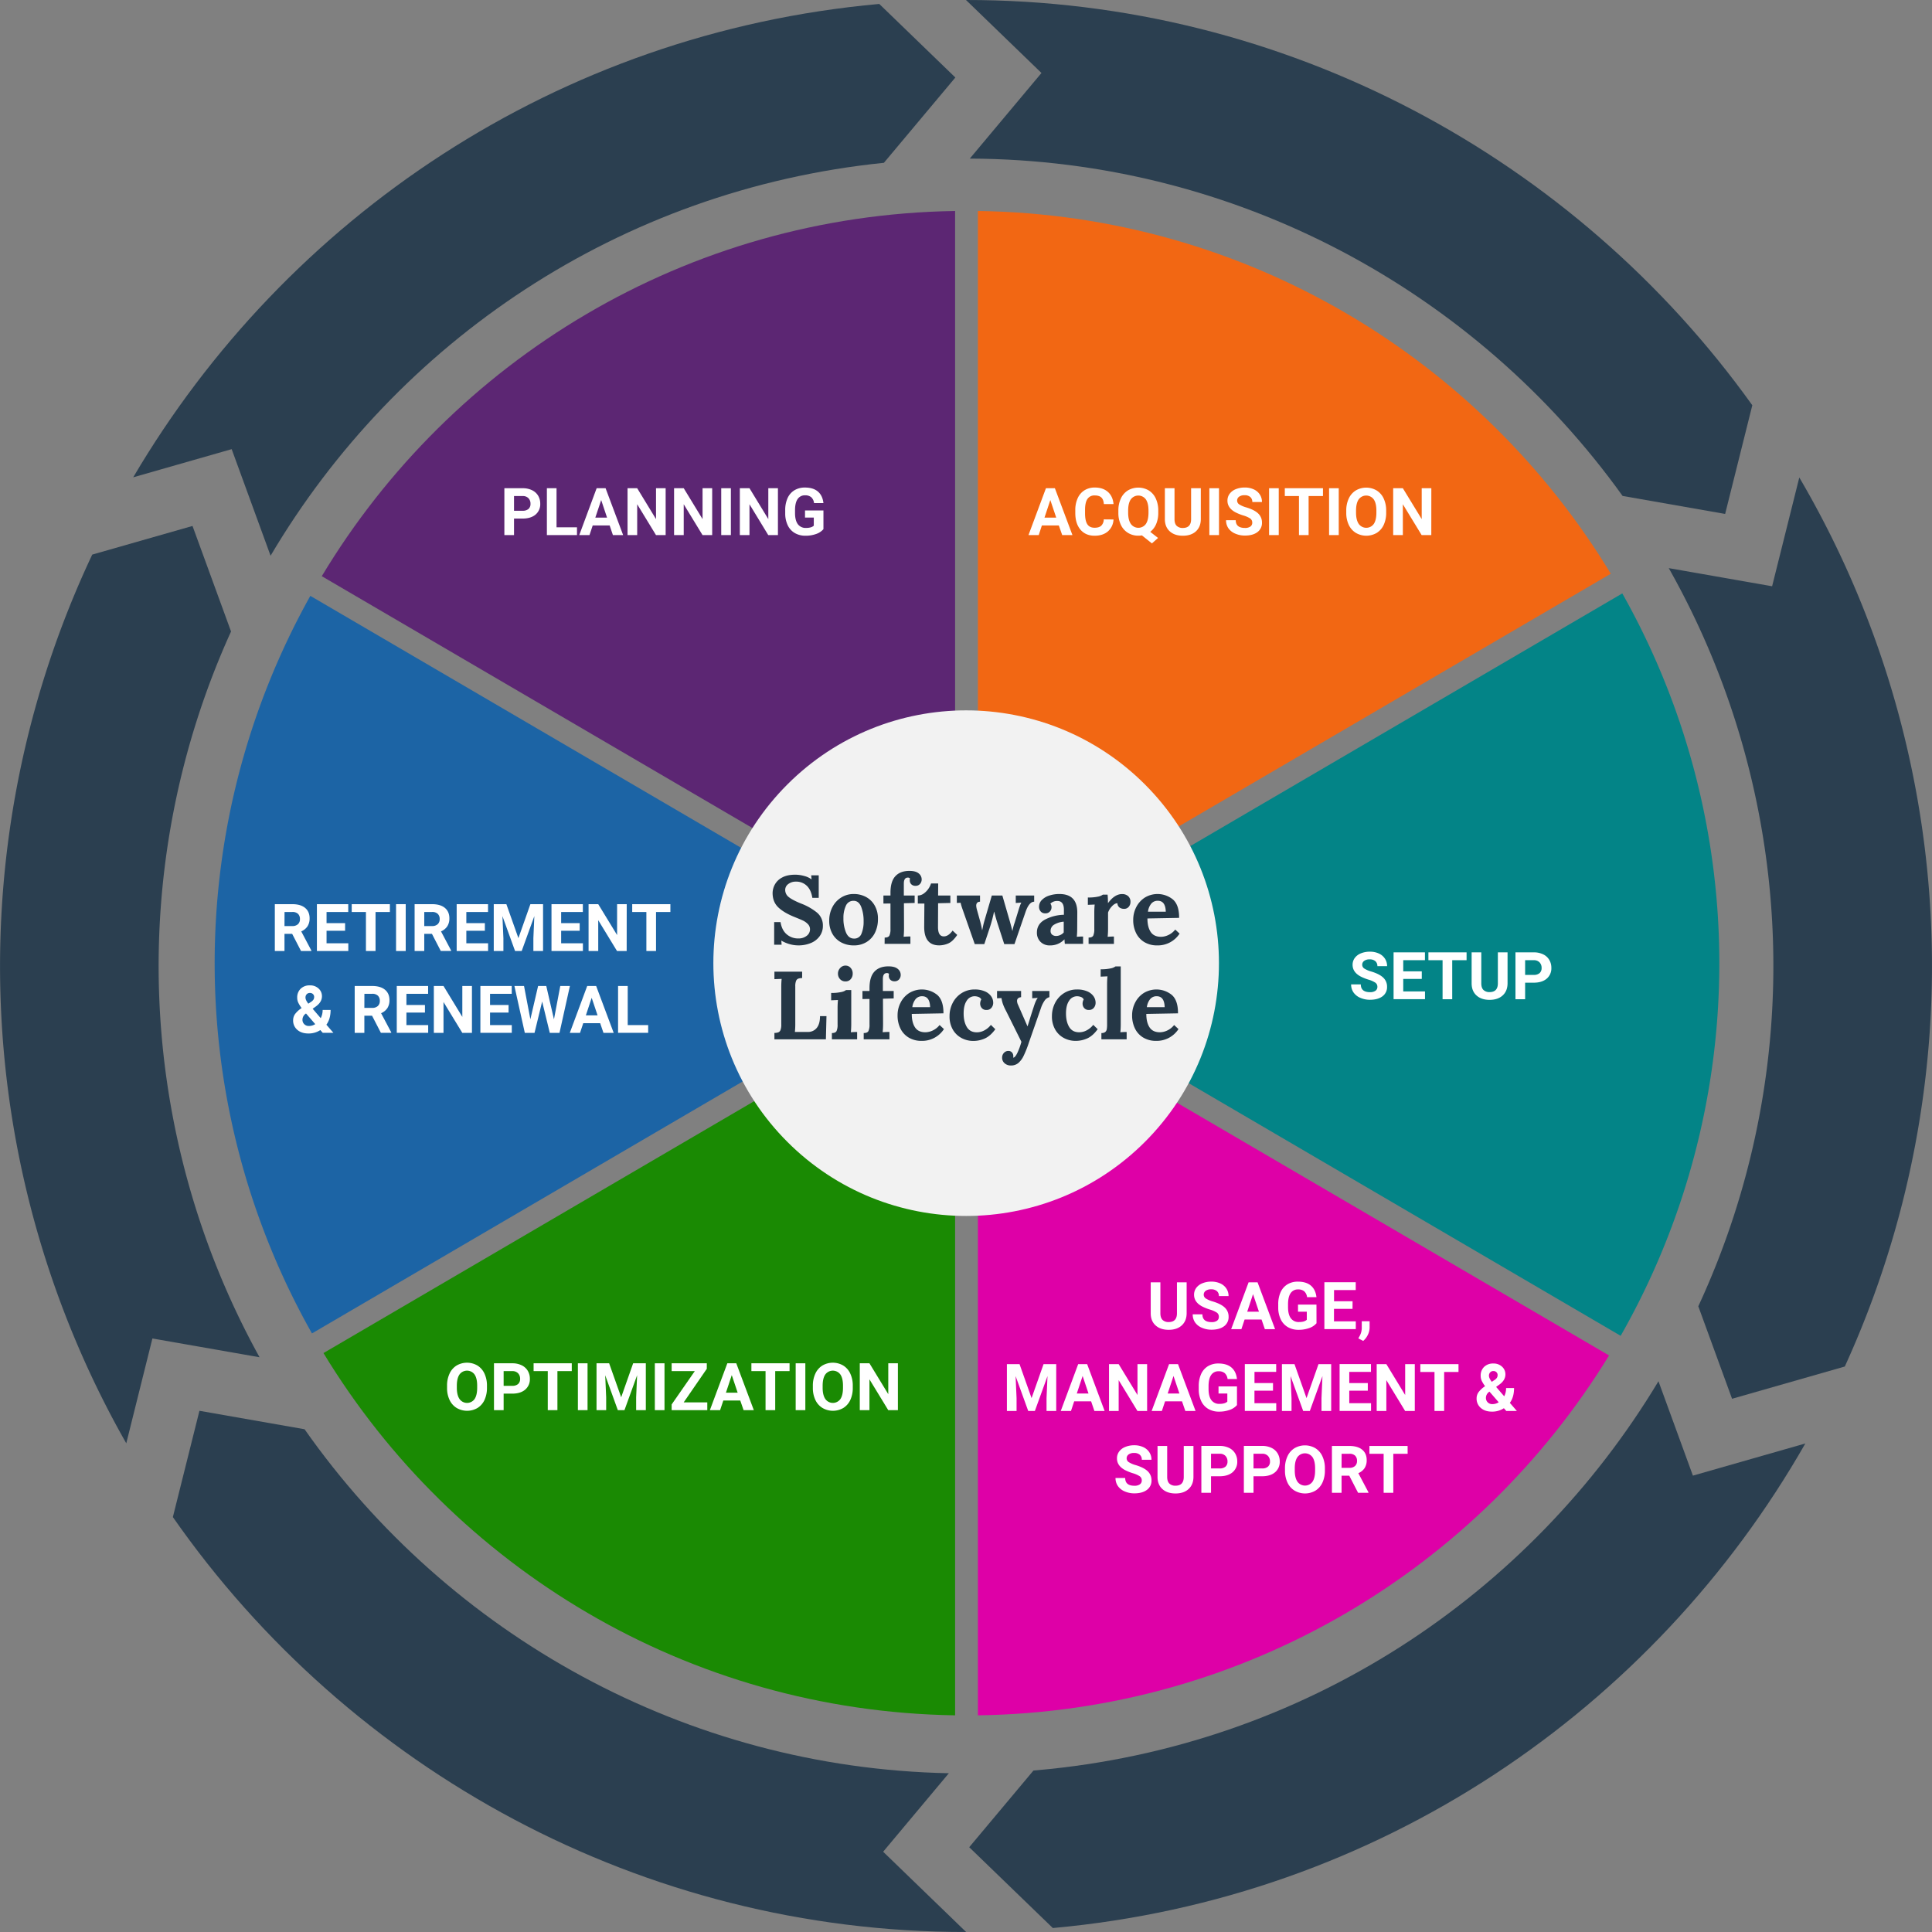 <svg id="Layer_1" data-name="Layer 1" xmlns="http://www.w3.org/2000/svg" viewBox="0 0 1700.02 1700.01"><rect x="0" y="0" width="1700.02" height="1700.01" fill="#808080" stroke="none"/><defs><style>.cls-1{fill:#038487;}.cls-2{fill:#f26713;}.cls-3{fill:#5c2673;}.cls-4{fill:#de00a7;}.cls-5{fill:#1a8a03;}.cls-6{fill:#1c64a5;}.cls-7{fill:#f2f2f2;}.cls-8{fill:#fff;}.cls-9{fill:#2b3f50;}.cls-10{fill:#253746;}</style></defs><path class="cls-1" d="M868.33,849.21l557.74,326.21a662.65,662.65,0,0,0,1.43-653.26Z"/><path class="cls-2" d="M860.49,830.54l556.9-325.71C1302.9,316,1096.65,189,860.49,185.64Z"/><path class="cls-3" d="M840.42,832.89V185.65C603.74,189.33,397.22,317.17,283.14,507Z"/><path class="cls-4" d="M860.49,867.88v641.5c235.12-3.34,440.58-129.22,555.36-316.68Z"/><path class="cls-5" d="M840.42,865.54,284.63,1190.6C399,1379,604.79,1505.71,840.42,1509.37Z"/><path class="cls-6" d="M828.57,849.21,273.08,524.31a662.56,662.56,0,0,0,1.43,649Z"/><circle class="cls-7" cx="850.15" cy="847.51" r="222.44" transform="translate(-350.28 849.38) rotate(-45)"/><path class="cls-8" d="M1044.16,1128.34v27.16q0,6.76-4.24,10.7t-11.56,3.94q-7.23,0-11.47-3.83c-2.84-2.54-4.28-6-4.34-10.5v-27.47h8.5v27.21q0,4,1.94,5.91a7.47,7.47,0,0,0,5.37,1.85q7.16,0,7.27-7.53v-27.44Z"/><path class="cls-8" d="M1072.51,1158.75a4.36,4.36,0,0,0-1.7-3.69,22.21,22.21,0,0,0-6.12-2.72,42.41,42.41,0,0,1-7-2.82q-7-3.8-7-10.22a10,10,0,0,1,1.88-6,12.36,12.36,0,0,1,5.41-4.1,20.4,20.4,0,0,1,7.92-1.47,18.59,18.59,0,0,1,7.87,1.6,12.47,12.47,0,0,1,5.37,4.52,11.83,11.83,0,0,1,1.91,6.62h-8.49a5.57,5.57,0,0,0-1.79-4.4,7.32,7.32,0,0,0-5-1.57,7.8,7.8,0,0,0-4.84,1.32,4.12,4.12,0,0,0-1.73,3.47,4,4,0,0,0,2,3.37,23.07,23.07,0,0,0,6,2.54q7.26,2.19,10.57,5.41a10.79,10.79,0,0,1,3.31,8,9.92,9.92,0,0,1-4,8.39q-4.05,3-10.9,3.05a21.11,21.11,0,0,1-8.67-1.74,13.76,13.76,0,0,1-6-4.78,12.2,12.2,0,0,1-2-7h8.52q0,6.83,8.16,6.83a7.89,7.89,0,0,0,4.73-1.24A4,4,0,0,0,1072.51,1158.75Z"/><path class="cls-8" d="M1110.06,1161.08h-14.9l-2.83,8.49h-9l15.35-41.23h7.87l15.43,41.23h-9Zm-12.6-6.89h10.31l-5.19-15.43Z"/><path class="cls-8" d="M1158.43,1164.36a14.76,14.76,0,0,1-6.48,4.26,27.22,27.22,0,0,1-9.29,1.52,18.38,18.38,0,0,1-9.39-2.34A15.6,15.6,0,0,1,1127,1161a23.66,23.66,0,0,1-2.25-10.45v-2.81a25.36,25.36,0,0,1,2.08-10.69,15.4,15.4,0,0,1,6-6.91,17.36,17.36,0,0,1,9.19-2.39q7.34,0,11.47,3.5t4.9,10.18h-8.27a8.23,8.23,0,0,0-2.5-5.18,8,8,0,0,0-5.34-1.65,7.54,7.54,0,0,0-6.6,3.26q-2.27,3.25-2.3,9.69v2.63q0,6.48,2.47,9.8a8.43,8.43,0,0,0,7.22,3.31c3.19,0,5.47-.68,6.82-2v-7.1h-7.73v-6.26h16.23Z"/><path class="cls-8" d="M1190.12,1151.7h-16.31v11H1193v6.82h-27.64v-41.23h27.59v6.88h-19.09v9.83h16.31Z"/><path class="cls-8" d="M1199.52,1179.91l-4.27-2.24,1-1.84a14.79,14.79,0,0,0,2-6.88v-6.35h6.91l0,5.67a14.83,14.83,0,0,1-1.58,6.34A16.19,16.19,0,0,1,1199.52,1179.91Z"/><path class="cls-8" d="M897.12,1200.34l10.59,29.9,10.54-29.9H929.4v41.23h-8.52V1230.3l.85-19.46-11.13,30.73h-5.83l-11.11-30.7.85,19.43v11.27H886v-41.23Z"/><path class="cls-8" d="M960.1,1233.08H945.21l-2.83,8.49h-9l15.35-41.23h7.87L972,1241.57h-9Zm-12.6-6.89h10.31l-5.18-15.43Z"/><path class="cls-8" d="M1009.38,1241.57h-8.5l-16.53-27.13v27.13h-8.5v-41.23h8.5l16.56,27.18v-27.18h8.47Z"/><path class="cls-8" d="M1040.08,1233.08h-14.9l-2.83,8.49h-9l15.35-41.23h7.87l15.43,41.23h-9Zm-12.6-6.89h10.31l-5.19-15.43Z"/><path class="cls-8" d="M1088.45,1236.36a14.76,14.76,0,0,1-6.48,4.26,27.18,27.18,0,0,1-9.29,1.52,18.38,18.38,0,0,1-9.39-2.34,15.6,15.6,0,0,1-6.23-6.78,23.66,23.66,0,0,1-2.25-10.45v-2.81a25.36,25.36,0,0,1,2.08-10.69,15.46,15.46,0,0,1,6-6.91,17.36,17.36,0,0,1,9.19-2.39q7.34,0,11.47,3.5t4.9,10.18h-8.27a8.23,8.23,0,0,0-2.5-5.18,8,8,0,0,0-5.34-1.65,7.54,7.54,0,0,0-6.6,3.26q-2.27,3.25-2.3,9.69v2.63q0,6.48,2.47,9.8a8.43,8.43,0,0,0,7.22,3.31q4.78,0,6.83-2v-7.1h-7.74v-6.26h16.23Z"/><path class="cls-8" d="M1120.14,1223.7h-16.31v11H1123v6.82h-27.64v-41.23h27.59v6.88h-19.09v9.83h16.31Z"/><path class="cls-8" d="M1139.06,1200.34l10.59,29.9,10.54-29.9h11.15v41.23h-8.52V1230.3l.85-19.46-11.13,30.73h-5.83l-11.11-30.7.85,19.43v11.27H1128v-41.23Z"/><path class="cls-8" d="M1203.57,1223.7h-16.31v11h19.15v6.82h-27.65v-41.23h27.59v6.88h-19.09v9.83h16.31Z"/><path class="cls-8" d="M1244.92,1241.57h-8.5l-16.53-27.13v27.13h-8.5v-41.23h8.5l16.56,27.18v-27.18h8.47Z"/><path class="cls-8" d="M1283.38,1207.22h-12.63v34.35h-8.5v-34.35h-12.46v-6.88h33.59Z"/><path class="cls-8" d="M1299.3,1230.47a9.45,9.45,0,0,1,1.6-5.3,22.27,22.27,0,0,1,5.87-5.41,29.52,29.52,0,0,1-2.89-4.62,10.42,10.42,0,0,1-1-4.52,10.53,10.53,0,0,1,3-7.83,11.14,11.14,0,0,1,8.2-3,10.68,10.68,0,0,1,7.57,2.75,8.93,8.93,0,0,1,3,6.85q0,4.94-5,8.7l-3.17,2.29,7.11,8.27a15.82,15.82,0,0,0,1.67-7.25h7q0,8-3.71,13l6.18,7.16h-9.29l-2.13-2.43a18.62,18.62,0,0,1-10.47,3q-6.12,0-9.8-3.22A10.65,10.65,0,0,1,1299.3,1230.47Zm13.87,5.07a10.38,10.38,0,0,0,5.58-1.64l-8.13-9.38-.59.43a6.45,6.45,0,0,0-2.52,5,5.35,5.35,0,0,0,1.57,4A5.58,5.58,0,0,0,1313.17,1235.54Zm-3-25c0,1.42.83,3.2,2.49,5.36l2.18-1.45a7.2,7.2,0,0,0,2.31-2.09,4.46,4.46,0,0,0,.64-2.44,3.37,3.37,0,0,0-1-2.46,3.63,3.63,0,0,0-2.69-1.05,3.71,3.71,0,0,0-2.82,1.13A4.26,4.26,0,0,0,1310.17,1210.5Z"/><path class="cls-8" d="M1004.67,1302.75a4.36,4.36,0,0,0-1.7-3.69,22.36,22.36,0,0,0-6.12-2.72,42.57,42.57,0,0,1-7-2.82q-7-3.8-7-10.22a10,10,0,0,1,1.88-6,12.36,12.36,0,0,1,5.41-4.1,20.4,20.4,0,0,1,7.92-1.47,18.63,18.63,0,0,1,7.87,1.6,12.59,12.59,0,0,1,5.37,4.52,11.83,11.83,0,0,1,1.91,6.62h-8.5a5.56,5.56,0,0,0-1.78-4.4,7.32,7.32,0,0,0-5-1.57,7.86,7.86,0,0,0-4.85,1.32,4.14,4.14,0,0,0-1.72,3.47,4,4,0,0,0,2,3.37,23.07,23.07,0,0,0,6,2.54q7.26,2.19,10.57,5.41a10.79,10.79,0,0,1,3.31,8,9.92,9.92,0,0,1-4.05,8.39q-4,3-10.9,3.05a21.08,21.08,0,0,1-8.67-1.74,13.7,13.7,0,0,1-6-4.78,12.2,12.2,0,0,1-2.05-7h8.52q0,6.83,8.16,6.83a7.89,7.89,0,0,0,4.73-1.24A4,4,0,0,0,1004.67,1302.75Z"/><path class="cls-8" d="M1050.15,1272.34v27.16q0,6.76-4.24,10.7t-11.57,3.94q-7.21,0-11.46-3.83c-2.84-2.54-4.28-6-4.34-10.5v-27.47h8.5v27.21c0,2.7.64,4.67,1.94,5.91a7.46,7.46,0,0,0,5.36,1.85q7.17,0,7.28-7.53v-27.44Z"/><path class="cls-8" d="M1065.61,1299v14.53h-8.5v-41.23h16.09a18.5,18.5,0,0,1,8.17,1.7,12.45,12.45,0,0,1,5.42,4.83,13.4,13.4,0,0,1,1.9,7.12,11.84,11.84,0,0,1-4.15,9.56q-4.14,3.5-11.48,3.49Zm0-6.88h7.59a7.49,7.49,0,0,0,5.14-1.58,5.78,5.78,0,0,0,1.77-4.54,6.8,6.8,0,0,0-1.78-4.9,6.71,6.71,0,0,0-4.93-1.92h-7.79Z"/><path class="cls-8" d="M1103,1299v14.53h-8.49v-41.23h16.08a18.5,18.5,0,0,1,8.17,1.7,12.53,12.53,0,0,1,5.43,4.83,13.48,13.48,0,0,1,1.89,7.12,11.84,11.84,0,0,1-4.15,9.56q-4.14,3.5-11.48,3.49Zm0-6.88h7.59a7.49,7.49,0,0,0,5.14-1.58,5.78,5.78,0,0,0,1.77-4.54,6.8,6.8,0,0,0-1.78-4.9,6.69,6.69,0,0,0-4.93-1.92H1103Z"/><path class="cls-8" d="M1165.81,1293.89a25,25,0,0,1-2.15,10.68,16.35,16.35,0,0,1-6.16,7.08,18.19,18.19,0,0,1-18.34,0,16.32,16.32,0,0,1-6.23-7,24.25,24.25,0,0,1-2.24-10.52v-2a24.64,24.64,0,0,1,2.2-10.72,16.3,16.3,0,0,1,6.2-7.11,18.16,18.16,0,0,1,18.32,0,16.3,16.3,0,0,1,6.2,7.11,24.57,24.57,0,0,1,2.2,10.69Zm-8.61-1.87q0-6.48-2.32-9.86a8.21,8.21,0,0,0-13.23,0q-2.33,3.33-2.35,9.76v2q0,6.31,2.32,9.8a8.14,8.14,0,0,0,13.26.13q2.3-3.36,2.32-9.79Z"/><path class="cls-8" d="M1187.25,1298.48h-6.77v15.09H1172v-41.23h15.32q7.31,0,11.27,3.25c2.65,2.18,4,5.24,4,9.21a12.69,12.69,0,0,1-1.83,7,12.36,12.36,0,0,1-5.53,4.48l8.92,16.86v.39H1195Zm-6.77-6.88h6.85a7.06,7.06,0,0,0,5-1.63,5.82,5.82,0,0,0,1.75-4.49,6.24,6.24,0,0,0-1.65-4.59,6.92,6.92,0,0,0-5.09-1.67h-6.82Z"/><path class="cls-8" d="M1238.62,1279.22H1226v34.35h-8.5v-34.35H1205v-6.88h33.59Z"/><path class="cls-8" d="M1212,868.43a4.36,4.36,0,0,0-1.7-3.69,22.07,22.07,0,0,0-6.12-2.72,42.78,42.78,0,0,1-7-2.82q-7-3.8-7-10.22a9.91,9.91,0,0,1,1.89-6,12.31,12.31,0,0,1,5.41-4.1,20.38,20.38,0,0,1,7.91-1.47,18.52,18.52,0,0,1,7.88,1.6,12.5,12.5,0,0,1,5.36,4.52,11.75,11.75,0,0,1,1.91,6.62H1212a5.57,5.57,0,0,0-1.79-4.4,7.32,7.32,0,0,0-5-1.57,7.8,7.8,0,0,0-4.84,1.32,4.15,4.15,0,0,0-1.73,3.47,4,4,0,0,0,2,3.37,22.92,22.92,0,0,0,6,2.54q7.24,2.19,10.56,5.41a10.79,10.79,0,0,1,3.31,8,9.92,9.92,0,0,1-4,8.39q-4,3-10.9,3.05a21.11,21.11,0,0,1-8.67-1.74,13.76,13.76,0,0,1-6-4.78,12.2,12.2,0,0,1-2.05-7h8.52q0,6.83,8.16,6.83a7.87,7.87,0,0,0,4.73-1.24A4,4,0,0,0,1212,868.43Z"/><path class="cls-8" d="M1251.06,861.38h-16.31v11h19.14v6.82h-27.64V838h27.59v6.88h-19.09v9.83h16.31Z"/><path class="cls-8" d="M1290.48,844.9h-12.63v34.35h-8.49V844.9H1256.9V838h33.58Z"/><path class="cls-8" d="M1326.54,838v27.16q0,6.77-4.24,10.7t-11.57,3.94q-7.21,0-11.47-3.83c-2.83-2.54-4.27-6-4.33-10.5V838h8.5v27.21c0,2.7.64,4.67,1.94,5.91a7.46,7.46,0,0,0,5.36,1.85q7.17,0,7.28-7.53V838Z"/><path class="cls-8" d="M1342,864.72v14.53h-8.5V838h16.09a18.53,18.53,0,0,1,8.17,1.7,12.45,12.45,0,0,1,5.42,4.83,13.4,13.4,0,0,1,1.9,7.12,11.84,11.84,0,0,1-4.15,9.56q-4.15,3.49-11.48,3.49Zm0-6.88h7.59a7.49,7.49,0,0,0,5.14-1.58,5.78,5.78,0,0,0,1.77-4.54,6.81,6.81,0,0,0-1.79-4.9,6.69,6.69,0,0,0-4.92-1.92H1342Z"/><path class="cls-8" d="M931.68,462.34H916.79L914,470.83h-9l15.35-41.23h7.87l15.44,41.23h-9Zm-12.6-6.89h10.31L924.21,440Z"/><path class="cls-8" d="M979.8,457.1a14.62,14.62,0,0,1-4.91,10.48q-4.44,3.81-11.68,3.82-7.94,0-12.48-5.34t-4.55-14.66v-2.52a24.65,24.65,0,0,1,2.1-10.47,15.7,15.7,0,0,1,6-7,16.82,16.82,0,0,1,9.05-2.42q7.14,0,11.5,3.82t5,10.74h-8.5q-.32-4-2.22-5.79t-5.82-1.8a7.22,7.22,0,0,0-6.36,3q-2.12,3-2.17,9.45v3.11q0,6.69,2,9.77t6.39,3.09q3.93,0,5.87-1.8a8,8,0,0,0,2.22-5.56Z"/><path class="cls-8" d="M1019.19,451.15a25,25,0,0,1-1.86,10,17.3,17.3,0,0,1-5.19,6.84l6.86,5.38-5.41,4.78-8.78-7.05a18.59,18.59,0,0,1-3.12.26,17.08,17.08,0,0,1-9.14-2.47,16.34,16.34,0,0,1-6.24-7,24.25,24.25,0,0,1-2.23-10.52v-2a24.79,24.79,0,0,1,2.19-10.72,16.37,16.37,0,0,1,6.2-7.11,18.17,18.17,0,0,1,18.33,0,16.3,16.3,0,0,1,6.2,7.11,24.71,24.71,0,0,1,2.19,10.69Zm-8.6-1.87q0-6.48-2.33-9.85a8.19,8.19,0,0,0-13.22-.05q-2.32,3.33-2.35,9.76v2q0,6.32,2.32,9.8a8.13,8.13,0,0,0,13.25.13q2.29-3.36,2.33-9.79Z"/><path class="cls-8" d="M1056.63,429.6v27.16q0,6.76-4.23,10.7t-11.57,3.94q-7.21,0-11.47-3.82T1025,457.07V429.6h8.49v27.21q0,4.05,1.94,5.91a7.5,7.5,0,0,0,5.37,1.85q7.17,0,7.28-7.53V429.6Z"/><path class="cls-8" d="M1072.63,470.83h-8.49V429.6h8.49Z"/><path class="cls-8" d="M1101.89,460a4.36,4.36,0,0,0-1.7-3.69,22.07,22.07,0,0,0-6.12-2.72,42.78,42.78,0,0,1-7-2.82q-7-3.79-7-10.22a9.91,9.91,0,0,1,1.89-6,12.31,12.31,0,0,1,5.41-4.1,20.38,20.38,0,0,1,7.91-1.47,18.52,18.52,0,0,1,7.88,1.6,12.5,12.5,0,0,1,5.36,4.52,11.75,11.75,0,0,1,1.91,6.62h-8.49a5.57,5.57,0,0,0-1.79-4.4,7.32,7.32,0,0,0-5-1.57,7.8,7.8,0,0,0-4.84,1.32,4.15,4.15,0,0,0-1.73,3.47,4,4,0,0,0,2,3.37,23.23,23.23,0,0,0,6,2.55q7.24,2.17,10.56,5.4a10.79,10.79,0,0,1,3.31,8,9.92,9.92,0,0,1-4.05,8.39q-4,3-10.9,3a21,21,0,0,1-8.66-1.74,13.66,13.66,0,0,1-6-4.78,12.2,12.2,0,0,1-2-7h8.52q0,6.83,8.16,6.83a7.87,7.87,0,0,0,4.73-1.24A4,4,0,0,0,1101.89,460Z"/><path class="cls-8" d="M1125.2,470.83h-8.5V429.6h8.5Z"/><path class="cls-8" d="M1164.11,436.48h-12.63v34.35H1143V436.48h-12.46V429.6h33.59Z"/><path class="cls-8" d="M1178,470.83h-8.5V429.6h8.5Z"/><path class="cls-8" d="M1219.73,451.15a25,25,0,0,1-2.15,10.68,16.29,16.29,0,0,1-6.16,7.08,18.19,18.19,0,0,1-18.34,0,16.32,16.32,0,0,1-6.23-7,24.25,24.25,0,0,1-2.24-10.52v-2a24.64,24.64,0,0,1,2.2-10.72,16.3,16.3,0,0,1,6.2-7.11,18.16,18.16,0,0,1,18.32,0,16.39,16.39,0,0,1,6.21,7.11,24.71,24.71,0,0,1,2.19,10.69Zm-8.61-1.87q0-6.48-2.32-9.85a8.2,8.2,0,0,0-13.23-.05q-2.31,3.33-2.35,9.76v2q0,6.32,2.33,9.8a8.13,8.13,0,0,0,13.25.13q2.29-3.36,2.32-9.79Z"/><path class="cls-8" d="M1259.44,470.83h-8.5L1234.4,443.7v27.13h-8.5V429.6h8.5L1251,456.78V429.6h8.47Z"/><path class="cls-8" d="M452.3,456.3v14.53h-8.49V429.6h16.08a18.5,18.5,0,0,1,8.17,1.7,12.53,12.53,0,0,1,5.43,4.83,13.48,13.48,0,0,1,1.89,7.12,11.84,11.84,0,0,1-4.15,9.56q-4.14,3.49-11.48,3.49Zm0-6.88h7.59a7.49,7.49,0,0,0,5.14-1.58,5.78,5.78,0,0,0,1.77-4.54,6.8,6.8,0,0,0-1.78-4.9,6.69,6.69,0,0,0-4.93-1.92H452.3Z"/><path class="cls-8" d="M489.71,464h18v6.82H481.22V429.6h8.49Z"/><path class="cls-8" d="M536.44,462.34H521.55l-2.84,8.49h-9L525,429.6h7.87l15.44,41.23h-9Zm-12.6-6.89h10.31L529,440Z"/><path class="cls-8" d="M585.72,470.83h-8.5L560.68,443.7v27.13h-8.49V429.6h8.49l16.57,27.18V429.6h8.47Z"/><path class="cls-8" d="M626.67,470.83h-8.5L601.63,443.7v27.13h-8.49V429.6h8.49l16.57,27.18V429.6h8.47Z"/><path class="cls-8" d="M643.12,470.83h-8.49V429.6h8.49Z"/><path class="cls-8" d="M684.53,470.83H676L659.49,443.7v27.13H651V429.6h8.49l16.57,27.18V429.6h8.47Z"/><path class="cls-8" d="M724.57,465.62a14.76,14.76,0,0,1-6.48,4.26,27.18,27.18,0,0,1-9.29,1.52,18.38,18.38,0,0,1-9.39-2.34,15.6,15.6,0,0,1-6.23-6.78,24,24,0,0,1-2.25-10.45V449A25.36,25.36,0,0,1,693,438.33a15.46,15.46,0,0,1,6-6.91A17.36,17.36,0,0,1,708.2,429q7.34,0,11.47,3.5t4.9,10.18H716.3a8.18,8.18,0,0,0-2.5-5.18,8,8,0,0,0-5.34-1.65,7.54,7.54,0,0,0-6.6,3.26q-2.26,3.25-2.29,9.69v2.63q0,6.48,2.46,9.8a8.43,8.43,0,0,0,7.22,3.31q4.79,0,6.83-2v-7.1h-7.73v-6.26h16.22Z"/><path class="cls-8" d="M257.1,821.74h-6.77v15.09h-8.5V795.6h15.32c4.88,0,8.63,1.08,11.28,3.25s4,5.24,4,9.21a12.69,12.69,0,0,1-1.83,7,12.51,12.51,0,0,1-5.53,4.49L274,836.44v.39h-9.12Zm-6.77-6.88h6.85a7,7,0,0,0,5-1.63,5.82,5.82,0,0,0,1.75-4.49,6.24,6.24,0,0,0-1.65-4.59,6.92,6.92,0,0,0-5.09-1.67h-6.82Z"/><path class="cls-8" d="M303.66,819H287.34v11h19.15v6.82H278.85V795.6h27.58v6.88H287.34v9.83h16.32Z"/><path class="cls-8" d="M343.08,802.48H330.45v34.35H322V802.48H309.49V795.6h33.59Z"/><path class="cls-8" d="M357,836.83h-8.5V795.6H357Z"/><path class="cls-8" d="M380.09,821.74h-6.77v15.09h-8.49V795.6h15.32q7.31,0,11.27,3.25c2.64,2.18,4,5.24,4,9.21a12.69,12.69,0,0,1-1.83,7,12.54,12.54,0,0,1-5.54,4.49l8.92,16.85v.39h-9.12Zm-6.77-6.88h6.86a7,7,0,0,0,4.95-1.63,5.83,5.83,0,0,0,1.76-4.49,6.2,6.2,0,0,0-1.66-4.59,6.89,6.89,0,0,0-5.08-1.67h-6.83Z"/><path class="cls-8" d="M426.65,819H410.34v11h19.14v6.82H401.84V795.6h27.59v6.88H410.34v9.83h16.31Z"/><path class="cls-8" d="M445.57,795.6l10.59,29.9,10.54-29.9h11.15v41.23h-8.52V825.56l.85-19.46-11.13,30.73h-5.83l-11.11-30.7.85,19.43v11.27h-8.49V795.6Z"/><path class="cls-8" d="M510.08,819H493.77v11h19.15v6.82H485.27V795.6h27.59v6.88H493.77v9.83h16.31Z"/><path class="cls-8" d="M551.43,836.83h-8.5L526.4,809.7v27.13h-8.5V795.6h8.5L543,822.79V795.6h8.47Z"/><path class="cls-8" d="M589.89,802.48H577.26v34.35h-8.5V802.48H556.3V795.6h33.59Z"/><path class="cls-8" d="M257.93,897.73a9.53,9.53,0,0,1,1.6-5.3,22.33,22.33,0,0,1,5.88-5.4,28.9,28.9,0,0,1-2.89-4.64,10.18,10.18,0,0,1-1-4.51,10.54,10.54,0,0,1,3-7.83,11.14,11.14,0,0,1,8.2-3,10.7,10.7,0,0,1,7.57,2.75,8.93,8.93,0,0,1,3,6.85q0,4.93-5,8.7l-3.17,2.29,7.1,8.27a15.7,15.7,0,0,0,1.68-7.25h7q0,8-3.71,13l6.18,7.16H284l-2.13-2.43a18.63,18.63,0,0,1-10.48,3q-6.11,0-9.79-3.22A10.66,10.66,0,0,1,257.93,897.73Zm13.88,5.07a10.43,10.43,0,0,0,5.58-1.64l-8.13-9.38-.59.43a6.45,6.45,0,0,0-2.52,5,5.35,5.35,0,0,0,1.57,4A5.58,5.58,0,0,0,271.81,902.8Zm-3-25q0,2.13,2.49,5.36l2.18-1.45a7.31,7.31,0,0,0,2.31-2.09,4.55,4.55,0,0,0,.64-2.44,3.37,3.37,0,0,0-1.05-2.46,3.65,3.65,0,0,0-2.69-1,3.71,3.71,0,0,0-2.82,1.13A4.21,4.21,0,0,0,268.81,877.76Z"/><path class="cls-8" d="M327.38,893.74h-6.77v15.09h-8.5V867.6h15.32q7.31,0,11.27,3.25c2.65,2.18,4,5.24,4,9.21a12.69,12.69,0,0,1-1.83,7,12.54,12.54,0,0,1-5.54,4.49l8.93,16.85v.39h-9.12Zm-6.77-6.88h6.85a7.06,7.06,0,0,0,5-1.63,5.82,5.82,0,0,0,1.75-4.49,6.2,6.2,0,0,0-1.66-4.59,6.88,6.88,0,0,0-5.08-1.67h-6.82Z"/><path class="cls-8" d="M373.93,891H357.62v11h19.15v6.82H349.13V867.6h27.58v6.88H357.62v9.83h16.31Z"/><path class="cls-8" d="M415.28,908.83h-8.49L390.25,881.7v27.13h-8.5V867.6h8.5l16.56,27.19V867.6h8.47Z"/><path class="cls-8" d="M447.51,891H431.2v11h19.14v6.82H422.7V867.6h27.59v6.88H431.2v9.83h16.31Z"/><path class="cls-8" d="M487.44,896.94,493,867.6h8.47l-9.15,41.23h-8.55l-6.71-27.58-6.71,27.58h-8.56l-9.14-41.23h8.46l5.58,29.28,6.8-29.28h7.19Z"/><path class="cls-8" d="M528.11,900.34h-14.9l-2.83,8.49h-9L516.7,867.6h7.87L540,908.83h-9Zm-12.6-6.89h10.31L520.63,878Z"/><path class="cls-8" d="M552.35,902h18v6.82H543.86V867.6h8.49Z"/><path class="cls-8" d="M428.49,1221.15a25,25,0,0,1-2.15,10.68,16.28,16.28,0,0,1-6.16,7.08,18.19,18.19,0,0,1-18.34,0,16.38,16.38,0,0,1-6.23-7,24.1,24.1,0,0,1-2.23-10.52v-2a24.79,24.79,0,0,1,2.19-10.72,16.3,16.3,0,0,1,6.2-7.11,18.17,18.17,0,0,1,18.33,0,16.37,16.37,0,0,1,6.2,7.11,24.71,24.71,0,0,1,2.19,10.69Zm-8.61-1.87q0-6.48-2.32-9.86a8.2,8.2,0,0,0-13.22,0q-2.32,3.33-2.36,9.76v2q0,6.31,2.33,9.8a8.13,8.13,0,0,0,13.25.13q2.29-3.36,2.32-9.79Z"/><path class="cls-8" d="M443.16,1226.3v14.53h-8.49V1199.6h16.08a18.5,18.5,0,0,1,8.17,1.7,12.53,12.53,0,0,1,5.43,4.83,13.48,13.48,0,0,1,1.89,7.12,11.84,11.84,0,0,1-4.15,9.56q-4.14,3.5-11.48,3.49Zm0-6.88h7.59a7.49,7.49,0,0,0,5.14-1.58,5.78,5.78,0,0,0,1.77-4.54,6.8,6.8,0,0,0-1.78-4.9,6.69,6.69,0,0,0-4.93-1.92h-7.79Z"/><path class="cls-8" d="M503.12,1206.48H490.49v34.35H482v-34.35H469.53v-6.88h33.59Z"/><path class="cls-8" d="M517,1240.83H508.5V1199.6H517Z"/><path class="cls-8" d="M536,1199.6l10.59,29.9,10.53-29.9h11.16v41.23h-8.52v-11.27l.85-19.46-11.13,30.73h-5.84l-11.1-30.7.85,19.43v11.27h-8.49V1199.6Z"/><path class="cls-8" d="M584.71,1240.83h-8.5V1199.6h8.5Z"/><path class="cls-8" d="M601.59,1234h20.78v6.82H591v-5l20.39-29.37H591v-6.88h30.93v4.87Z"/><path class="cls-8" d="M651.37,1232.34H636.48l-2.84,8.49h-9L640,1199.6h7.87l15.44,41.23h-9Zm-12.6-6.89h10.31L643.9,1210Z"/><path class="cls-8" d="M694.76,1206.48H682.13v34.35h-8.5v-34.35H661.17v-6.88h33.59Z"/><path class="cls-8" d="M708.64,1240.83h-8.5V1199.6h8.5Z"/><path class="cls-8" d="M750.38,1221.15a25,25,0,0,1-2.15,10.68,16.35,16.35,0,0,1-6.16,7.08,18.19,18.19,0,0,1-18.34,0,16.32,16.32,0,0,1-6.23-7,24.25,24.25,0,0,1-2.24-10.52v-2a24.79,24.79,0,0,1,2.2-10.72,16.3,16.3,0,0,1,6.2-7.11,18.16,18.16,0,0,1,18.32,0,16.32,16.32,0,0,1,6.21,7.11,24.71,24.71,0,0,1,2.19,10.69Zm-8.61-1.87q0-6.48-2.32-9.86a8.21,8.21,0,0,0-13.23,0q-2.31,3.33-2.35,9.76v2q0,6.31,2.33,9.8a8.13,8.13,0,0,0,13.25.13q2.29-3.36,2.32-9.79Z"/><path class="cls-8" d="M790.09,1240.83h-8.5l-16.54-27.13v27.13h-8.5V1199.6h8.5l16.57,27.18V1199.6h8.47Z"/><path class="cls-9" d="M228.39,1194.28A711.73,711.73,0,0,1,203.3,555.67L169.4,462.8,81.17,488a848.95,848.95,0,0,0,29.94,782l23-92.24Z"/><path class="cls-9" d="M238.09,489c111-187.85,306.75-322,539.68-345.74L840.64,68.2,773.69,3.47C490.37,29,251.63,191.61,117.21,420l86.64-24.78Z"/><path class="cls-9" d="M853.34,139.55c233.69.82,444.9,116.29,574.42,296.84L1518,452.22l23.91-95.63C1386.13,139,1131.26-.21,850,0l66.42,64.22Z"/><path class="cls-9" d="M1459.33,1215.39c-113,188.14-311.4,321.48-546.76,342.28l-3.2.27-56.52,67.47,73.56,71.12c287.37-25.92,528.87-192.86,662.16-426.38l-98.93,28.3Z"/><path class="cls-9" d="M1583.24,420.21l-23.91,95.65-90.95-15.95a711.73,711.73,0,0,1,26,649.52l29.71,81.39,99.2-28.38a848.92,848.92,0,0,0-40-782.23Z"/><path class="cls-9" d="M834.92,1560.32C603.35,1555.68,395,1438.55,268,1257.63l-92.51-16.23-23.38,93.52c155.17,222.52,413,365.33,698,365.09l-73-70.61Z"/><path class="cls-10" d="M694.86,830.78a30.49,30.49,0,0,1-7.27-3.06h-.09l.26,3.57h-6.55V811.4h5.61q1.11,7,5.36,10.67a15.27,15.27,0,0,0,10.37,3.7,11.26,11.26,0,0,0,7.31-2.34,7.06,7.06,0,0,0,2.89-5.65,6.46,6.46,0,0,0-1.91-4.68,15,15,0,0,0-4.25-3.06q-2.34-1.1-7.44-3.14-9.36-3.75-14.32-8.5t-5-12.5a16,16,0,0,1,2-7.61,15.32,15.32,0,0,1,6.42-6.16q4.46-2.46,11.51-2.46a29.64,29.64,0,0,1,7.65,1.06,19.18,19.18,0,0,1,6.63,3h.09l-.34-3.49h6.63v19.81h-5.61q-1.11-7-4.89-10.63a13.3,13.3,0,0,0-9.65-3.65,10.59,10.59,0,0,0-6.58,2.08,6.3,6.3,0,0,0-2.77,5.23,7.81,7.81,0,0,0,3.15,6.29c2.09,1.7,5.64,3.57,10.62,5.61a51.43,51.43,0,0,1,14,7.86,14.63,14.63,0,0,1,5.39,11.86,15.2,15.2,0,0,1-2.72,8.92,17.73,17.73,0,0,1-7.65,6.08,28.12,28.12,0,0,1-11.39,2.17A27.5,27.5,0,0,1,694.86,830.78Z"/><path class="cls-10" d="M740.2,829.25a19.19,19.19,0,0,1-7.73-7.56,22.84,22.84,0,0,1-2.81-11.48A25.44,25.44,0,0,1,732.55,798a21.43,21.43,0,0,1,7.78-8.33,20.31,20.31,0,0,1,10.75-3,22.55,22.55,0,0,1,11,2.63,19.18,19.18,0,0,1,7.65,7.61,23.19,23.19,0,0,1,2.8,11.6,27,27,0,0,1-2.67,12.33,19.73,19.73,0,0,1-7.49,8.16,21,21,0,0,1-11,2.89A23.23,23.23,0,0,1,740.2,829.25Zm17.85-7.73a27.52,27.52,0,0,0,1.87-10.88A34.41,34.41,0,0,0,757.8,798q-2.13-5.36-6.72-5.35a7.08,7.08,0,0,0-6.8,4.42,25.06,25.06,0,0,0-2.12,10.88,31.58,31.58,0,0,0,2.29,12.66q2.29,5.28,7.06,5.27A6.6,6.6,0,0,0,758.05,821.52Z"/><path class="cls-10" d="M778.45,825c2.15,0,3.54-.59,4.17-1.78a13.27,13.27,0,0,0,.93-5.78V795l-6.2.08V788h6.2v-2.47q0-9.94,4.34-14.58t12.32-4.63c3.68,0,6.41.74,8.16,2.21a6.67,6.67,0,0,1,2.64,5.27,6,6,0,0,1-1.45,4,5,5,0,0,1-4,1.66,4.94,4.94,0,0,1-3.7-1.36,4.81,4.81,0,0,1-1.32-3.49,6.68,6.68,0,0,1,.17-1.7,2.64,2.64,0,0,0-2-.68c-2.27.06-3.4,1.81-3.4,5.27V788h9.52v6.54l-9.44.26.09,21.84c0,2.83-.12,5.39-.34,7.65q2.81-.26,5.95-.25v6.46h-22.7Z"/><path class="cls-10" d="M813.22,815.57l.17-20.49h-5.78V788a8.83,8.83,0,0,0,5.14-1.7,16.5,16.5,0,0,0,4.12-4.17,16.94,16.94,0,0,0,2.38-4.76h6.29L825.46,788h10.79v6.54l-10.79.26-.09,20.91q0,8.24,5.1,8.24,4.08,0,7.74-5.1l4.08,3.83q-4,5.87-8,7.52a20.44,20.44,0,0,1-7.82,1.66Q813.22,831.89,813.22,815.57Z"/><path class="cls-10" d="M847.39,801.29c-.63-1.76-1.08-3.11-1.36-4s-.54-1.91-.77-2.93l-3.31.17V788h20.4v5.44Q859,793.55,859,797a16.52,16.52,0,0,0,.51,3.06l2.89,10.37a77.35,77.35,0,0,1,1.79,8.07h.08c.11-.45.34-1.53.68-3.23s.85-3.68,1.53-5.95L872.72,788H882l6.8,23.46q.6,2.12,2,7.65h.09a45.79,45.79,0,0,1,2-7.4L896.18,801c.39-1.36.79-2.6,1.19-3.7a26.92,26.92,0,0,1,1.27-3v-.08l-4.84.34V788H910v5.44q-4.51,0-7.65,9.18l-9.69,28.13h-9l-5.87-18.1q-1.37-4.26-3-10.46h-.09a131.08,131.08,0,0,1-3.91,14.54l-4.67,14h-8.42Z"/><path class="cls-10" d="M915.51,828.7a11.16,11.16,0,0,1-3.1-8.12q0-7.47,7-11.35a37.42,37.42,0,0,1,16.75-4.29v-4.42q0-7.74-5.78-7.73a8.25,8.25,0,0,0-6.12,2.38,4.79,4.79,0,0,1,1,3.23,5.4,5.4,0,0,1-1.41,3.65,5.15,5.15,0,0,1-4.12,1.62,5,5,0,0,1-4-1.66,6,6,0,0,1-1.45-4.12,8.34,8.34,0,0,1,2.38-5.87,15.49,15.49,0,0,1,6.5-3.95,27.86,27.86,0,0,1,9.06-1.4q15.72,0,15.72,16.23l-.08,13.94c0,2.72-.12,5.22-.34,7.48,1.87-.17,3.71-.25,5.52-.25v6.46H937c-.12-.74-.23-2-.34-3.91h-.09A17,17,0,0,1,924,831.89,11.29,11.29,0,0,1,915.51,828.7ZM936,820.5V811a19.21,19.21,0,0,0-8.29,2.55,6.24,6.24,0,0,0-3.27,5.52,4.07,4.07,0,0,0,1.4,3.4,5.41,5.41,0,0,0,3.45,1.11A9,9,0,0,0,936,820.5Z"/><path class="cls-10" d="M957.88,825c2.16,0,3.53-.59,4.13-1.78a13.86,13.86,0,0,0,.89-5.78V803.16a71.88,71.88,0,0,1,.34-7.23l-6,.26v-6.46A39.8,39.8,0,0,0,966,789a10.4,10.4,0,0,0,4.42-1.78h4.16c.12.85.2,2,.26,3.31s.08,2.69.08,4h.17q5.79-7.83,12.24-7.82a7.88,7.88,0,0,1,5.32,1.78,6.56,6.56,0,0,1,2.08,5.27,6.49,6.49,0,0,1-1.45,4.08,5.11,5.11,0,0,1-4.33,1.87,6.68,6.68,0,0,1-3.78-1.1,4.83,4.83,0,0,1-1.92-3.83q-2.37,0-4.88,2.76A15.07,15.07,0,0,0,975,803v13.85a74.46,74.46,0,0,1-.34,7.48c1.81-.17,3.65-.25,5.52-.25v6.46H957.88Z"/><path class="cls-10" d="M1007.18,829.12a18.9,18.9,0,0,1-7.39-7.86,25.55,25.55,0,0,1-2.64-11.9,24.25,24.25,0,0,1,2.68-11.18,21.62,21.62,0,0,1,7.52-8.37,21.5,21.5,0,0,1,24.78,1.7q5.49,4.85,5.4,16.15l-27.88.51q0,7.49,2.85,11.82t9.13,4.33a15.61,15.61,0,0,0,6.38-1.53,16.86,16.86,0,0,0,6.12-4.84l3.82,3.57a22.86,22.86,0,0,1-19.8,10.37A21.49,21.49,0,0,1,1007.18,829.12Zm18.62-26.9q-.25-9.6-7-9.6a7.18,7.18,0,0,0-5.82,2.59,14,14,0,0,0-2.85,7Z"/><path class="cls-10" d="M681.43,908.92a10.9,10.9,0,0,0,3.48-.56,3.51,3.51,0,0,0,1.87-2,12.83,12.83,0,0,0,.68-4.85V869a67.44,67.44,0,0,1,.34-7.65l-6.37.25V855h24.39v5.61a11,11,0,0,0-3.48.55,3.5,3.5,0,0,0-1.87,2,12.57,12.57,0,0,0-.68,4.84v32.56a68.13,68.13,0,0,1-.34,7.48h11.39a9.73,9.73,0,0,0,7.9-3.62q2.81-3.53,2.81-10.32h5.69l-.51,20.4h-45.3Z"/><path class="cls-10" d="M732,909c2.15,0,3.53-.59,4.12-1.78a13.7,13.7,0,0,0,.89-5.78V887.33c0-2.67.12-5.13.34-7.4l-6,.26v-6.46a39.8,39.8,0,0,0,8.67-.77,10.46,10.46,0,0,0,4.43-1.78h4.59v29.66c0,2.72-.12,5.22-.34,7.48,1.81-.17,3.65-.25,5.52-.25v6.46H732Zm7.22-47.39a6.91,6.91,0,0,1-1.87-4.88,7,7,0,0,1,2-5,6.12,6.12,0,0,1,4.59-2.08,5.87,5.87,0,0,1,4.55,2,7.23,7.23,0,0,1,1.82,5,7.16,7.16,0,0,1-1.74,4.93,5.81,5.81,0,0,1-4.55,2A6.26,6.26,0,0,1,739.22,861.61Z"/><path class="cls-10" d="M760,909c2.16,0,3.54-.59,4.17-1.78a13.27,13.27,0,0,0,.93-5.78V879l-6.2.08V872h6.2v-2.47q0-9.94,4.34-14.58t12.32-4.63q5.53,0,8.16,2.21a6.67,6.67,0,0,1,2.64,5.27,5.91,5.91,0,0,1-1.45,4,5,5,0,0,1-4,1.66,4.94,4.94,0,0,1-3.7-1.36,4.81,4.81,0,0,1-1.32-3.49,6.68,6.68,0,0,1,.17-1.7,2.64,2.64,0,0,0-2-.68c-2.27.06-3.4,1.81-3.4,5.27V872h9.52v6.54l-9.44.26.09,21.84a76.44,76.44,0,0,1-.34,7.65q2.81-.26,5.95-.25v6.46H760Z"/><path class="cls-10" d="M799.83,913.12a18.92,18.92,0,0,1-7.4-7.86,25.67,25.67,0,0,1-2.63-11.9,24.13,24.13,0,0,1,2.68-11.18,21.47,21.47,0,0,1,7.52-8.37,21.5,21.5,0,0,1,24.78,1.7q5.47,4.85,5.39,16.15l-27.88.51q0,7.49,2.85,11.82t9.14,4.33a15.56,15.56,0,0,0,6.37-1.53,16.86,16.86,0,0,0,6.12-4.84l3.83,3.57a22.89,22.89,0,0,1-19.81,10.37A21.46,21.46,0,0,1,799.83,913.12Zm18.61-26.9q-.26-9.6-7-9.6a7.2,7.2,0,0,0-5.82,2.59,14.14,14.14,0,0,0-2.85,7Z"/><path class="cls-10" d="M845.9,913.29a19.17,19.17,0,0,1-7.57-7.48,22.88,22.88,0,0,1-2.8-11.6,25.14,25.14,0,0,1,2.8-11.77,21.87,21.87,0,0,1,7.87-8.59,21,21,0,0,1,11.43-3.18,22,22,0,0,1,8.88,1.61,12.89,12.89,0,0,1,5.57,4.29,9.9,9.9,0,0,1,1.87,5.74,6.82,6.82,0,0,1-1.57,4.51,5.34,5.34,0,0,1-4.3,1.87,5.13,5.13,0,0,1-4.2-1.7,5.86,5.86,0,0,1-1.41-3.83,7.44,7.44,0,0,1,1-3.74,4.37,4.37,0,0,0-2.46-2.17,9.77,9.77,0,0,0-3.4-.63,8.11,8.11,0,0,0-7,4q-2.68,3.95-2.68,11.18t2.8,11.9q2.81,4.67,8.84,4.67a14,14,0,0,0,6.72-1.78,17.51,17.51,0,0,0,5.61-4.76l3.91,3.82q-4.26,5.86-9.1,8.08a24.54,24.54,0,0,1-10.28,2.21A21.63,21.63,0,0,1,845.9,913.29Z"/><path class="cls-10" d="M884,935.61a6.39,6.39,0,0,1-2.21-5,5.93,5.93,0,0,1,1.57-4.12,5.11,5.11,0,0,1,3.95-1.74A4.08,4.08,0,0,1,890.4,926a4.86,4.86,0,0,1,1.23,3.45,5.46,5.46,0,0,1-.09,1.1v.09c1.08,0,2.28-1.36,3.62-4.08a58.8,58.8,0,0,0,3.61-9.86l-13.43-27a44.83,44.83,0,0,1-3-6.67,29.57,29.57,0,0,1-1.1-4.8l-3.91.17V872h21.16v5.44q-3.57.42-3.57,3.31a8.34,8.34,0,0,0,.85,3.32l8.33,19h.09l1.78-5.7q.94-3.23,3.57-11.22,1.88-6,3.57-8v-.08l-4.84.34V872h15.13v5.44a7.3,7.3,0,0,0-4.25,3.06,25.59,25.59,0,0,0-3.23,6.63L905.31,917.5a92.29,92.29,0,0,1-4.67,11.73,18.9,18.9,0,0,1-4.72,6.25,9.92,9.92,0,0,1-6.42,2.08A8,8,0,0,1,884,935.61Z"/><path class="cls-10" d="M936,913.29a19.23,19.23,0,0,1-7.57-7.48,22.88,22.88,0,0,1-2.8-11.6,25.14,25.14,0,0,1,2.8-11.77,21.87,21.87,0,0,1,7.87-8.59,21,21,0,0,1,11.43-3.18,22,22,0,0,1,8.88,1.61,12.89,12.89,0,0,1,5.57,4.29,9.9,9.9,0,0,1,1.87,5.74,6.82,6.82,0,0,1-1.57,4.51,5.34,5.34,0,0,1-4.3,1.87A5.13,5.13,0,0,1,954,887a5.86,5.86,0,0,1-1.41-3.83,7.44,7.44,0,0,1,1-3.74,4.37,4.37,0,0,0-2.46-2.17,9.73,9.73,0,0,0-3.4-.63,8.11,8.11,0,0,0-7,4Q938,884.52,938,891.75t2.8,11.9q2.8,4.67,8.84,4.67a14,14,0,0,0,6.72-1.78,17.51,17.51,0,0,0,5.61-4.76l3.91,3.82q-4.24,5.86-9.1,8.08a24.51,24.51,0,0,1-10.28,2.21A21.63,21.63,0,0,1,936,913.29Z"/><path class="cls-10" d="M969.15,909a5.21,5.21,0,0,0,3.36-.89,4.12,4.12,0,0,0,1.36-2.42,24.44,24.44,0,0,0,.29-4.25V866.5c0-2.72.12-5.18.34-7.39l-6,.25V852.9a39.89,39.89,0,0,0,8.67-.76,10.33,10.33,0,0,0,4.42-1.79h4.59v50.49a74.46,74.46,0,0,1-.34,7.48c1.87-.17,3.71-.25,5.53-.25v6.46H969.15Z"/><path class="cls-10" d="M1006.21,913.12a18.86,18.86,0,0,1-7.4-7.86,25.67,25.67,0,0,1-2.63-11.9,24.13,24.13,0,0,1,2.68-11.18,21.47,21.47,0,0,1,7.52-8.37,21.5,21.5,0,0,1,24.78,1.7q5.47,4.85,5.39,16.15l-27.88.51q0,7.49,2.85,11.82t9.14,4.33a15.56,15.56,0,0,0,6.37-1.53,16.86,16.86,0,0,0,6.12-4.84l3.83,3.57a22.89,22.89,0,0,1-19.81,10.37A21.46,21.46,0,0,1,1006.21,913.12Zm18.61-26.9q-.25-9.6-7-9.6a7.2,7.2,0,0,0-5.82,2.59,14.14,14.14,0,0,0-2.85,7Z"/></svg>